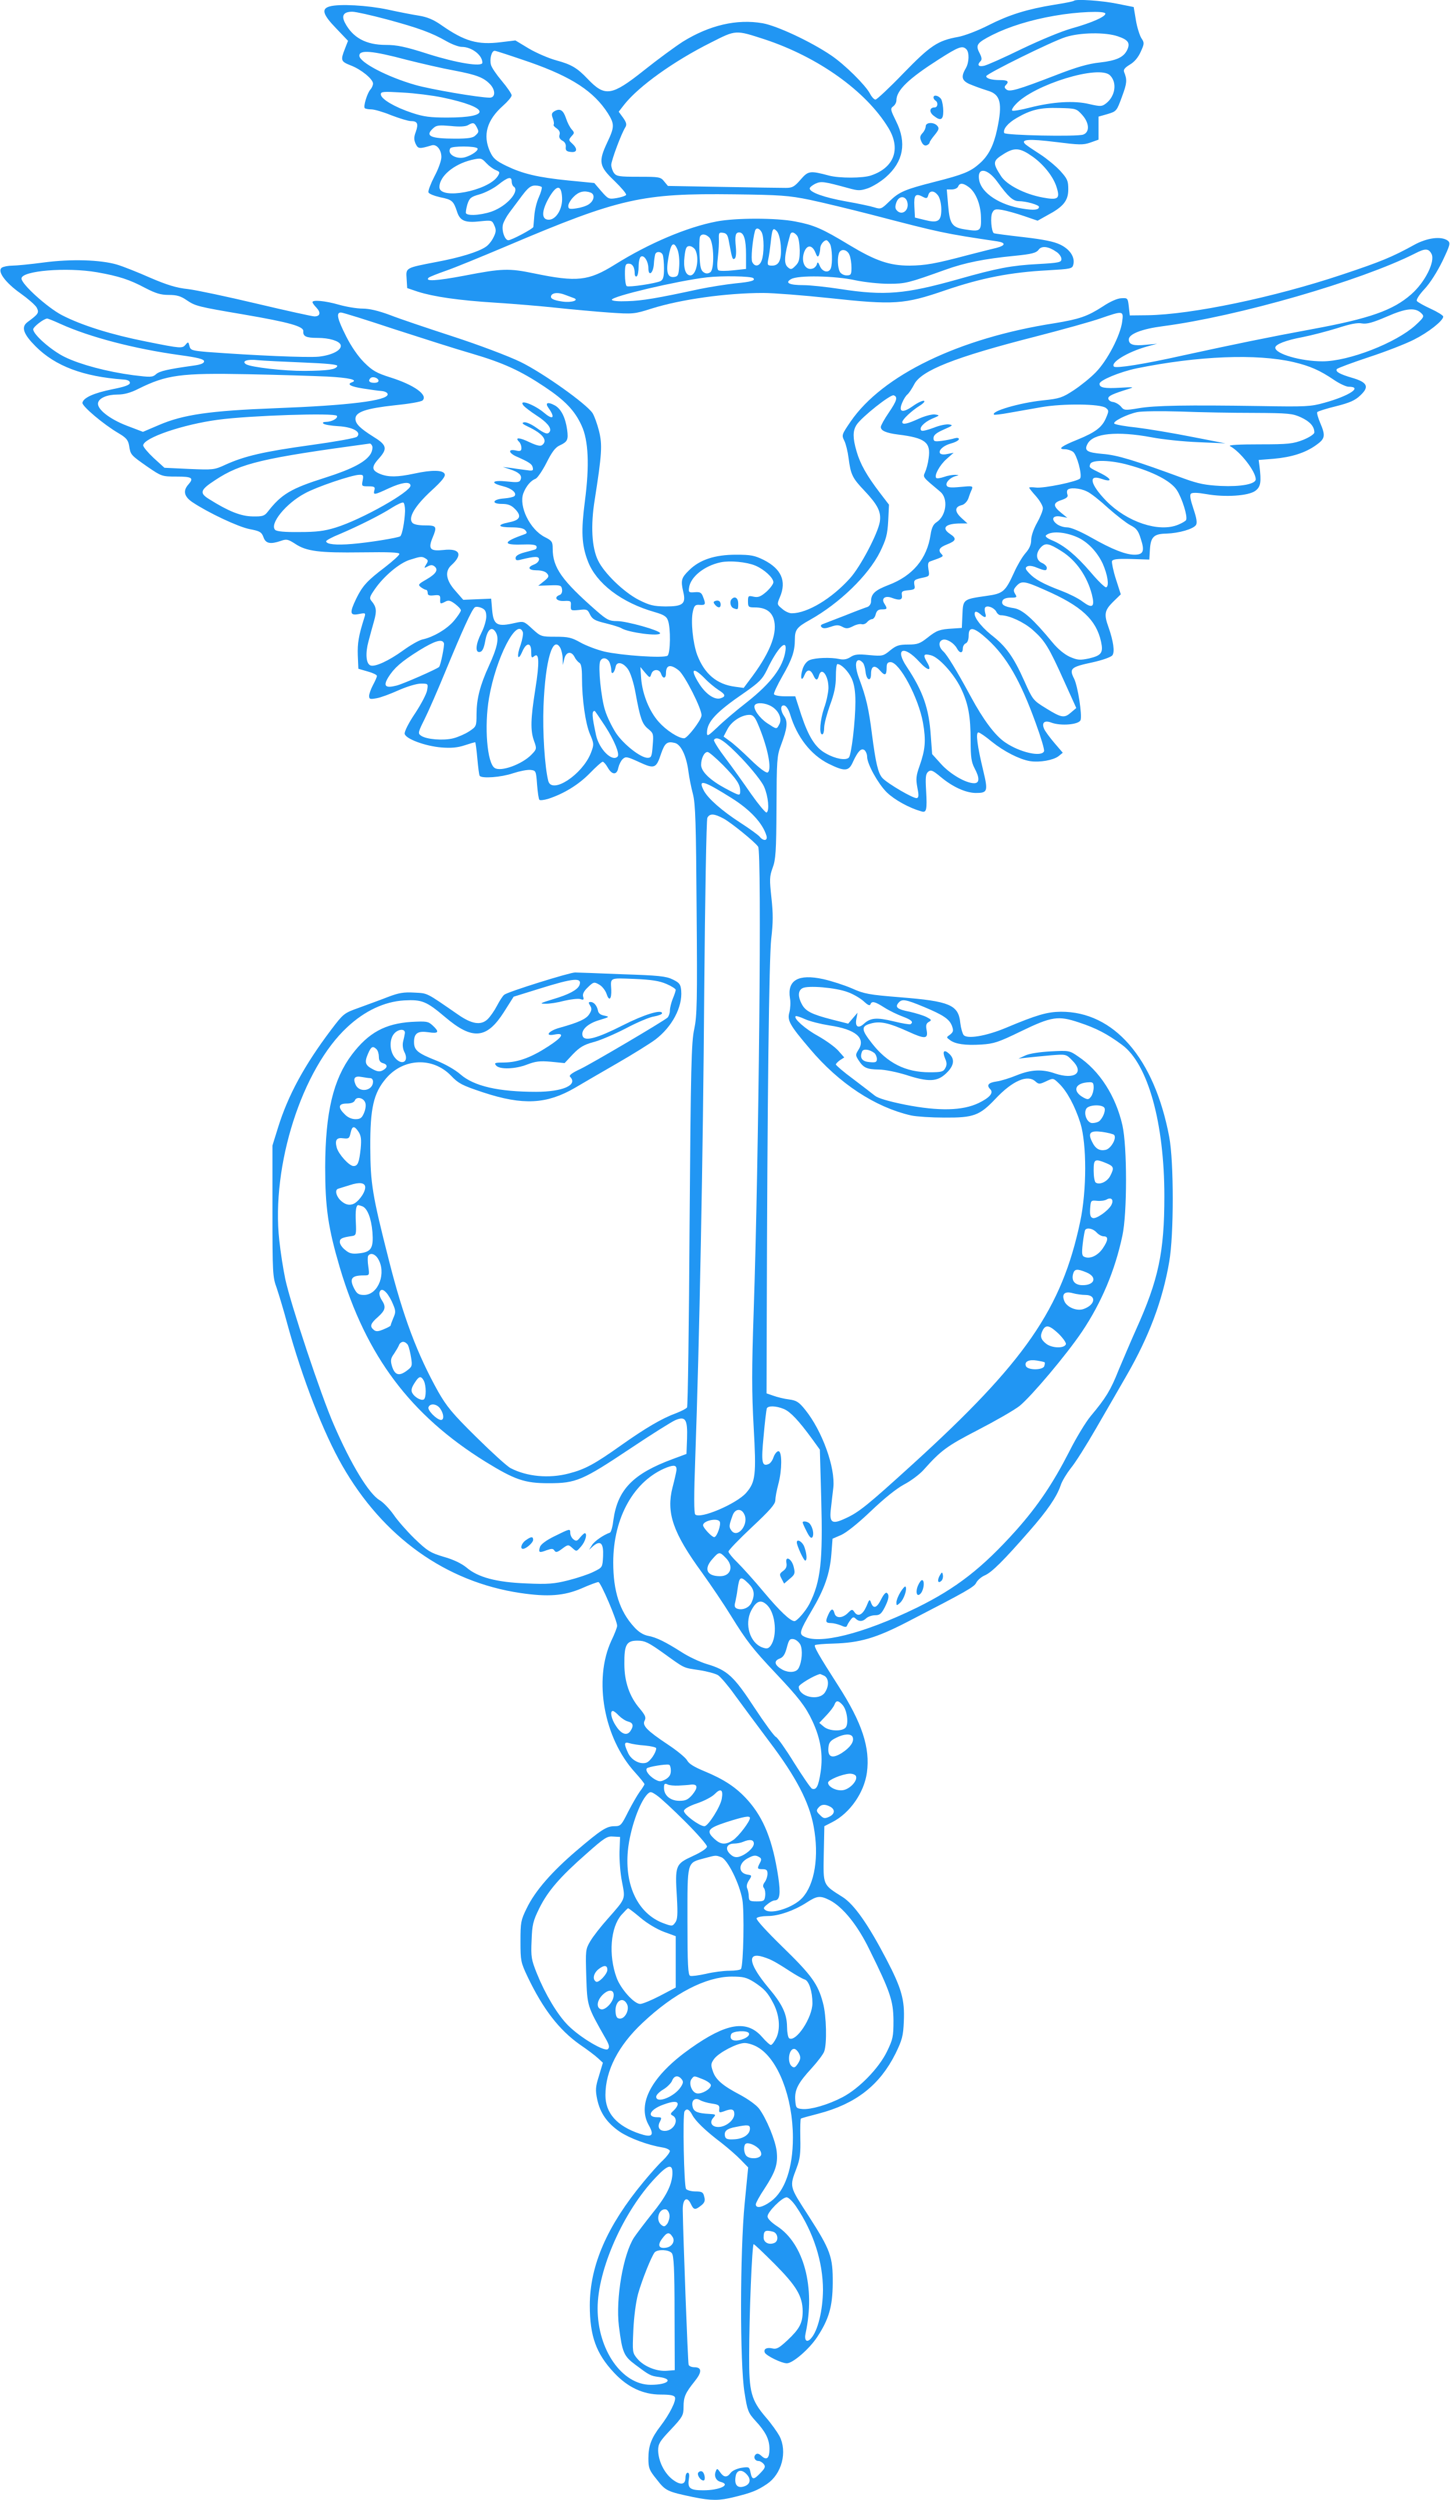 <?xml version="1.0" standalone="no"?>
<!DOCTYPE svg PUBLIC "-//W3C//DTD SVG 20010904//EN"
 "http://www.w3.org/TR/2001/REC-SVG-20010904/DTD/svg10.dtd">
<svg version="1.0" xmlns="http://www.w3.org/2000/svg"
 width="744pt" height="1280pt" viewBox="0 0 744 1280"
 preserveAspectRatio="xMidYMid meet">
<g transform="translate(0,1280) scale(0.1,-0.1)"
fill="#2196f3" stroke="none">
<path d="M5499 12796 c-2 -3 -47 -12 -99 -20 -142 -23 -234 -52 -340 -106 -53
-27 -121 -53 -154 -59 -105 -19 -142 -44 -281 -187 -71 -74 -136 -134 -142
-134 -7 0 -20 14 -28 30 -23 44 -130 150 -200 197 -105 71 -277 151 -350 164
-132 23 -272 -10 -408 -94 -39 -25 -129 -91 -198 -146 -167 -133 -201 -138
-289 -46 -54 57 -84 75 -162 96 -40 11 -104 39 -141 61 l-68 41 -74 -9 c-119
-15 -186 4 -306 88 -40 28 -72 41 -115 48 -33 5 -104 19 -159 31 -103 22 -249
30 -297 16 -44 -12 -35 -42 33 -112 l61 -64 -16 -41 c-23 -59 -21 -65 30 -85
53 -20 114 -70 114 -93 0 -8 -6 -23 -14 -31 -16 -19 -37 -87 -28 -95 3 -3 18
-6 33 -6 15 0 61 -13 102 -30 42 -16 87 -30 101 -30 33 0 40 -13 25 -55 -10
-27 -10 -40 -1 -61 13 -27 19 -27 83 -8 25 7 49 -23 49 -60 0 -19 -16 -63 -36
-100 -19 -37 -33 -74 -30 -81 2 -7 29 -18 60 -25 61 -12 68 -19 86 -73 15 -48
41 -59 120 -50 57 6 60 5 71 -21 10 -22 10 -33 -4 -61 -9 -19 -27 -41 -40 -49
-38 -26 -133 -55 -251 -77 -160 -31 -158 -29 -154 -86 l3 -48 53 -18 c81 -26
209 -45 402 -57 96 -6 236 -18 310 -26 74 -8 194 -19 265 -24 128 -9 132 -8
221 20 149 47 382 80 572 80 53 0 204 -12 337 -26 333 -36 384 -33 596 40 185
63 333 92 524 102 119 7 126 8 131 30 9 37 -17 77 -66 101 -32 16 -86 27 -190
39 -80 9 -148 18 -151 20 -13 8 -19 85 -8 105 9 18 16 20 51 14 23 -4 73 -18
111 -31 l70 -24 50 28 c83 44 107 75 107 133 0 44 -5 54 -41 94 -23 25 -69 63
-103 85 -33 21 -67 44 -75 51 -29 26 17 29 154 12 121 -15 140 -16 178 -3 l42
15 0 59 0 59 46 13 c46 14 47 15 74 89 26 70 27 86 11 126 -5 12 3 22 29 38
24 14 43 37 56 66 19 42 19 46 3 70 -9 15 -22 56 -28 93 l-11 66 -85 17 c-79
16 -211 25 -221 15z m-3519 -95 c163 -44 231 -69 306 -112 28 -16 63 -29 78
-29 51 0 106 -42 106 -81 0 -23 -131 -2 -279 45 -115 37 -159 46 -215 46 -102
0 -170 37 -210 114 -19 37 -6 56 38 56 17 0 97 -18 176 -39z m3680 29 c0 -16
-71 -47 -171 -75 -54 -15 -164 -61 -258 -106 -90 -44 -177 -83 -193 -86 -29
-6 -36 5 -17 24 8 8 6 20 -6 43 -21 40 -12 51 66 91 86 43 196 77 317 98 117
21 262 27 262 11z m-1746 -131 c276 -91 521 -266 635 -454 65 -107 30 -203
-88 -243 -42 -15 -163 -15 -216 -1 -98 26 -106 25 -146 -21 -31 -36 -42 -42
-75 -42 -21 0 -166 2 -321 5 l-283 5 -19 23 c-18 23 -26 24 -131 24 -99 0
-113 2 -126 19 -8 11 -14 30 -14 42 0 22 52 162 73 194 7 13 4 24 -13 48 l-22
30 28 36 c74 94 254 223 444 318 130 66 125 65 274 17z m1810 15 c53 -18 64
-34 48 -69 -18 -38 -54 -55 -140 -65 -59 -6 -121 -24 -226 -65 -197 -76 -237
-87 -253 -73 -10 8 -11 14 -3 22 19 19 10 26 -29 26 -44 0 -71 8 -71 20 0 12
336 178 406 200 75 24 203 26 268 4z m-776 -66 c16 -16 15 -67 -3 -98 -28 -48
-20 -67 38 -88 28 -11 63 -23 77 -27 63 -19 74 -64 46 -196 -18 -85 -45 -137
-91 -177 -46 -41 -83 -56 -229 -93 -153 -39 -182 -51 -233 -101 -39 -38 -43
-40 -75 -30 -18 6 -84 20 -147 31 -111 20 -184 46 -185 66 0 6 13 16 28 24 31
14 41 13 173 -23 47 -13 58 -13 97 0 25 9 66 34 92 57 90 79 108 176 52 287
-28 57 -30 64 -15 75 10 7 17 21 17 31 0 52 63 112 220 212 99 63 118 70 138
50z m-2863 -55 c72 -18 179 -43 240 -54 116 -22 152 -36 185 -71 28 -30 27
-68 -2 -68 -55 0 -305 43 -381 65 -144 41 -287 116 -287 150 0 31 65 26 245
-22z m629 -12 c216 -76 326 -149 398 -260 35 -56 35 -71 -2 -149 -47 -100 -43
-123 36 -198 36 -35 63 -67 60 -72 -3 -5 -25 -12 -48 -16 -41 -7 -44 -5 -79
35 l-36 42 -133 13 c-157 16 -233 34 -318 75 -53 26 -67 38 -83 73 -38 84 -16
161 66 234 25 22 45 46 45 54 0 7 -23 41 -50 73 -28 33 -53 70 -56 83 -8 29 3
72 19 72 6 0 88 -27 181 -59z m2970 -67 c37 -37 27 -106 -20 -143 -22 -17 -28
-17 -86 -4 -78 19 -187 12 -305 -18 -46 -12 -87 -19 -90 -15 -4 3 4 18 18 32
93 101 428 204 483 148z m-3419 -113 c243 -51 256 -103 25 -103 -85 0 -120 4
-180 24 -88 29 -160 71 -160 95 0 14 12 15 113 9 61 -3 153 -15 202 -25z
m3276 -89 c37 -41 40 -88 6 -101 -30 -12 -401 -4 -405 8 -7 20 19 51 64 77 72
42 121 54 217 51 86 -2 89 -3 118 -35z m-3101 -61 c13 -25 13 -27 -6 -45 -12
-12 -37 -16 -102 -16 -130 0 -158 14 -113 54 16 15 30 16 89 11 44 -5 76 -3
88 4 26 15 32 14 44 -8z m5 -111 c6 -10 -27 -34 -63 -45 -45 -13 -95 16 -76
46 7 12 131 12 139 -1z m2844 -43 c57 -41 107 -105 122 -158 18 -57 6 -65 -73
-50 -92 17 -184 65 -212 109 -44 68 -43 78 11 112 58 37 86 34 152 -13z
m-2798 -33 c13 -14 35 -30 48 -35 21 -9 22 -11 9 -32 -50 -75 -298 -122 -298
-55 0 55 73 117 164 139 48 11 51 11 77 -17z m2616 -95 c55 -76 80 -99 110
-99 37 0 103 -19 103 -29 0 -16 -25 -19 -85 -9 -115 18 -209 79 -221 145 -13
68 41 64 93 -8z m-2487 2 c0 -11 5 -23 10 -26 31 -19 -22 -88 -95 -121 -49
-23 -138 -33 -149 -16 -2 4 1 24 7 45 11 33 17 39 63 52 28 8 71 30 95 49 50
40 69 44 69 17z m2338 -27 c37 -25 64 -90 65 -157 2 -70 -3 -74 -79 -62 -69
10 -81 27 -89 123 l-7 82 26 0 c15 0 29 7 32 15 8 19 24 19 52 -1z m-2184 -2
c2 -4 -4 -28 -15 -52 -11 -24 -21 -66 -23 -94 -2 -28 -5 -54 -5 -58 -1 -9
-112 -68 -128 -68 -18 0 -35 48 -28 79 3 14 18 42 33 62 15 20 44 59 65 87 31
41 45 52 67 52 16 0 31 -4 34 -8z m104 -52 c4 -58 -30 -115 -68 -115 -38 0
-38 43 0 111 40 69 64 70 68 4z m146 24 c24 -9 19 -41 -9 -60 -13 -9 -42 -18
-65 -21 -34 -5 -40 -3 -40 13 0 10 12 31 27 46 26 27 55 34 87 22z m1780 -16
c9 -13 16 -43 16 -70 0 -61 -17 -72 -86 -54 l-49 12 -3 57 c-3 61 6 70 48 47
14 -7 19 -5 23 10 7 27 32 25 51 -2z m-658 -21 c67 -14 211 -49 320 -77 353
-92 366 -95 642 -136 43 -7 41 -21 -5 -33 -21 -5 -85 -21 -143 -36 -173 -46
-221 -54 -303 -55 -102 0 -173 24 -309 106 -137 83 -180 102 -276 120 -98 19
-304 19 -403 0 -151 -29 -345 -111 -521 -221 -135 -84 -194 -90 -412 -45 -130
27 -165 26 -356 -11 -148 -28 -208 -31 -184 -10 5 4 45 20 88 35 44 15 185 73
315 128 575 244 688 269 1161 263 235 -3 279 -6 386 -28z m500 -12 c11 -43
-29 -72 -55 -41 -8 9 -8 21 -1 40 13 35 47 35 56 1z m-746 -154 c13 -25 13
-112 0 -145 -11 -30 -35 -34 -48 -8 -8 14 1 113 14 160 5 18 22 15 34 -7z m98
-69 c5 -71 -8 -102 -44 -102 -24 0 -26 3 -20 33 4 17 9 55 12 82 8 75 12 82
31 62 10 -10 18 -39 21 -75z m-265 18 c16 -87 18 -91 29 -84 6 4 9 26 6 58 -6
59 -2 76 17 76 24 0 35 -36 35 -113 l0 -74 -65 -7 c-36 -4 -71 -4 -76 0 -7 4
-8 28 -3 68 4 33 6 76 5 94 -1 30 1 33 21 30 19 -2 25 -12 31 -48z m348 34 c8
-9 13 -41 14 -75 0 -47 -4 -63 -22 -80 -18 -19 -24 -20 -37 -9 -24 19 -21 58
10 168 5 17 19 15 35 -4z m-448 -11 c23 -27 26 -163 4 -177 -12 -8 -22 -8 -34
0 -14 9 -19 28 -21 89 -2 43 -1 84 2 92 7 18 30 16 49 -4z m617 -32 c11 -21
14 -100 4 -125 -10 -26 -43 -19 -56 12 -8 20 -12 23 -15 10 -2 -9 -11 -19 -19
-22 -38 -15 -64 30 -47 81 14 40 40 41 57 3 10 -26 14 -29 20 -15 3 9 6 24 6
34 0 17 18 41 32 41 4 0 12 -9 18 -19z m-781 -29 c7 -16 11 -53 9 -83 -3 -47
-6 -54 -25 -57 -35 -5 -44 24 -30 101 12 72 27 85 46 39z m91 -1 c23 -43 6
-131 -25 -131 -25 0 -37 39 -30 96 5 44 10 54 25 54 11 0 24 -9 30 -19z m1850
-11 c14 -9 25 -26 25 -36 0 -17 -11 -20 -120 -26 -135 -7 -209 -21 -410 -78
-270 -76 -375 -85 -601 -50 -71 11 -156 20 -189 20 -74 0 -98 12 -64 31 36 21
225 17 329 -6 47 -10 123 -18 170 -18 87 0 101 4 291 72 100 36 200 56 353 71
90 9 112 15 124 31 15 22 51 18 92 -11z m-1060 -16 c6 -14 10 -43 10 -65 0
-35 -3 -39 -25 -39 -14 0 -29 8 -35 19 -11 22 -13 71 -4 95 10 25 43 19 54
-10z m-956 0 c3 -9 6 -40 6 -69 0 -42 -4 -56 -17 -64 -24 -12 -162 -33 -174
-26 -5 4 -9 31 -9 61 0 46 3 54 19 54 20 0 31 -18 31 -51 0 -11 5 -17 10 -14
6 3 10 26 10 50 0 24 5 47 12 51 16 10 38 -24 38 -59 0 -44 24 -28 28 19 1 21
5 45 7 52 6 17 32 15 39 -4z m463 -118 c13 -12 -9 -19 -92 -27 -47 -5 -129
-18 -183 -29 -217 -47 -294 -60 -369 -62 -46 -2 -79 1 -80 7 -5 17 339 98 487
115 77 9 227 6 237 -4z m-965 -85 c13 -5 32 -12 43 -16 35 -11 -6 -26 -55 -19
-50 7 -66 17 -56 33 9 13 37 14 68 2z"/>
<path d="M4780 12301 c0 -6 5 -13 10 -16 15 -9 12 -35 -4 -35 -26 0 -30 -23
-6 -42 36 -29 50 -23 50 23 0 22 -5 49 -10 60 -11 19 -40 27 -40 10z"/>
<path d="M4740 12153 c0 -9 -7 -25 -17 -35 -13 -15 -14 -23 -5 -43 7 -16 17
-23 27 -19 8 3 15 10 15 14 0 5 12 22 26 39 21 26 24 34 14 46 -17 21 -60 20
-60 -2z"/>
<path d="M2838 12230 c-14 -9 -15 -16 -7 -37 5 -14 7 -28 4 -31 -3 -3 4 -12
15 -19 14 -10 19 -21 15 -33 -4 -13 1 -22 14 -30 13 -6 20 -19 18 -33 -2 -17
4 -23 26 -25 33 -4 36 16 7 43 -19 17 -19 19 -4 37 16 17 16 19 1 36 -9 10
-22 35 -29 57 -14 42 -31 52 -60 35z"/>
<path d="M7239 11545 c-111 -61 -169 -85 -364 -150 -352 -118 -776 -206 -1000
-209 l-90 -1 -5 45 c-5 44 -6 45 -38 43 -19 0 -58 -17 -95 -42 -79 -51 -120
-65 -248 -86 -489 -76 -881 -266 -1044 -504 -45 -66 -46 -69 -32 -97 8 -16 18
-56 22 -89 11 -84 19 -102 79 -165 71 -75 89 -111 81 -162 -11 -62 -99 -229
-152 -288 -94 -105 -219 -180 -299 -180 -13 0 -35 10 -49 23 -27 22 -27 23
-11 61 34 81 7 143 -83 189 -47 23 -66 27 -142 27 -109 0 -187 -26 -241 -80
-40 -39 -43 -52 -29 -112 14 -60 -3 -73 -91 -73 -63 1 -82 6 -138 34 -77 40
-177 137 -208 202 -32 66 -38 178 -17 309 37 235 40 283 22 354 -9 36 -24 77
-33 91 -32 48 -254 206 -369 262 -62 30 -213 87 -345 130 -129 42 -275 91
-323 110 -59 22 -106 33 -140 33 -29 0 -84 9 -122 20 -70 20 -135 26 -135 13
0 -4 9 -17 21 -29 23 -25 18 -44 -11 -44 -10 0 -142 29 -294 65 -152 36 -311
70 -354 75 -58 6 -107 21 -193 58 -63 28 -139 58 -169 67 -84 25 -235 30 -377
11 -67 -9 -139 -16 -160 -16 -21 0 -45 -5 -53 -10 -27 -17 17 -77 95 -132 38
-27 76 -60 83 -73 13 -26 10 -32 -47 -74 -34 -25 -22 -61 42 -125 101 -101
244 -154 447 -169 23 -1 35 -7 35 -17 0 -11 -25 -20 -90 -33 -94 -19 -148 -43
-153 -69 -3 -17 108 -111 185 -156 39 -23 49 -35 54 -63 7 -48 9 -49 93 -108
73 -50 75 -51 150 -51 79 0 90 -7 61 -40 -29 -32 -23 -62 20 -91 79 -53 233
-126 293 -138 53 -10 61 -15 71 -41 11 -33 35 -38 90 -19 28 10 36 8 72 -15
58 -39 124 -47 341 -44 139 2 193 0 193 -8 0 -7 -34 -37 -75 -69 -91 -69 -114
-95 -146 -160 -35 -73 -33 -88 13 -79 35 7 36 6 29 -17 -30 -94 -36 -132 -34
-194 l3 -69 48 -14 c26 -7 47 -17 47 -23 0 -5 -9 -26 -20 -46 -11 -21 -20 -46
-20 -56 0 -17 5 -18 38 -12 20 3 71 22 113 41 43 19 93 34 114 34 37 0 38 0
32 -34 -3 -19 -31 -72 -62 -119 -32 -47 -55 -93 -53 -104 5 -26 105 -63 188
-70 50 -4 83 -1 119 11 27 9 52 16 54 16 2 0 7 -37 11 -82 4 -44 9 -85 12 -90
10 -15 110 -8 171 13 34 11 74 19 90 17 27 -3 28 -5 33 -75 3 -39 8 -74 12
-78 4 -4 24 -1 45 5 80 26 155 72 212 130 32 33 62 60 67 60 5 0 17 -14 26
-30 22 -39 47 -39 54 -1 4 17 14 37 23 45 15 14 23 12 84 -16 78 -36 87 -33
112 43 19 55 31 65 71 55 31 -8 59 -67 69 -146 4 -30 14 -82 23 -115 13 -50
16 -149 19 -593 4 -470 2 -542 -12 -610 -15 -67 -18 -192 -24 -1002 -3 -509
-9 -930 -13 -936 -4 -6 -29 -19 -55 -29 -74 -27 -157 -76 -283 -165 -135 -96
-185 -123 -267 -144 -102 -27 -215 -16 -298 27 -17 8 -96 80 -176 159 -123
121 -152 157 -196 234 -107 192 -178 381 -251 669 -86 338 -95 394 -96 580 -1
202 17 279 81 354 89 104 239 110 332 14 39 -41 57 -50 165 -86 204 -67 325
-61 471 24 39 23 135 79 215 125 80 46 168 101 195 121 87 66 140 167 133 251
-3 32 -8 40 -43 57 -34 17 -72 21 -260 27 -121 5 -229 9 -240 9 -25 1 -346
-99 -363 -114 -8 -6 -24 -31 -37 -56 -13 -25 -35 -57 -49 -70 -34 -32 -81 -24
-150 24 -168 116 -154 109 -225 113 -53 3 -79 -1 -136 -23 -38 -15 -105 -39
-148 -55 -76 -27 -79 -30 -142 -113 -138 -183 -221 -337 -272 -502 l-28 -90 0
-335 c0 -318 1 -338 22 -395 11 -33 37 -118 56 -190 74 -269 182 -549 279
-718 209 -366 530 -596 912 -653 141 -21 224 -15 315 24 40 18 79 32 85 32 12
0 96 -197 96 -224 0 -8 -13 -42 -30 -77 -92 -200 -38 -499 122 -674 26 -29 48
-56 48 -60 0 -3 -11 -21 -24 -38 -13 -18 -40 -65 -60 -104 -34 -68 -38 -73
-69 -73 -41 0 -68 -17 -197 -127 -125 -107 -210 -204 -253 -293 -30 -61 -32
-72 -32 -170 0 -100 2 -108 37 -182 79 -165 161 -271 267 -346 37 -25 78 -56
92 -69 l26 -24 -20 -67 c-18 -57 -19 -73 -9 -121 15 -70 51 -121 115 -165 51
-34 145 -69 220 -81 20 -3 37 -12 37 -18 0 -7 -16 -29 -36 -48 -20 -18 -64
-68 -98 -109 -187 -225 -276 -429 -276 -634 0 -157 33 -247 124 -344 70 -75
149 -112 239 -112 49 0 69 -4 73 -14 7 -18 -28 -87 -73 -146 -48 -62 -63 -103
-63 -167 0 -49 4 -60 43 -108 45 -58 53 -62 187 -90 94 -19 132 -19 212 1 86
21 116 33 165 66 76 51 106 165 64 246 -11 20 -42 64 -70 96 -75 88 -86 130
-85 316 0 206 15 570 23 570 4 0 52 -46 108 -102 112 -113 142 -164 143 -241
0 -61 -16 -91 -79 -150 -41 -38 -55 -46 -75 -41 -30 7 -47 -2 -40 -21 7 -16
86 -55 113 -55 30 0 114 72 155 134 60 91 79 155 80 276 1 136 -11 169 -124
345 -99 153 -98 147 -61 245 17 44 21 75 19 152 -1 54 0 99 3 101 2 2 42 13
89 25 192 50 315 146 396 309 33 68 39 89 42 164 5 110 -11 168 -90 319 -93
178 -164 279 -223 317 -103 65 -100 58 -97 221 l3 142 41 21 c90 46 163 151
177 254 17 126 -24 253 -146 443 -102 159 -126 202 -120 209 3 3 46 7 94 8
136 4 218 28 377 110 308 159 345 180 355 202 6 12 25 29 43 37 36 15 97 76
228 226 93 106 141 176 161 235 7 22 31 61 52 88 22 26 80 118 130 205 50 86
119 206 153 265 117 202 187 388 221 587 24 138 24 510 0 639 -76 403 -283
642 -555 641 -70 -1 -121 -15 -285 -84 -99 -41 -196 -57 -213 -35 -6 8 -14 36
-17 62 -9 92 -54 111 -308 131 -159 13 -184 17 -248 46 -40 17 -105 38 -146
47 -128 28 -185 -6 -170 -98 4 -20 2 -53 -3 -72 -12 -41 1 -65 105 -187 149
-177 334 -299 518 -341 28 -6 104 -11 170 -11 151 -1 181 10 264 98 86 91 163
124 203 87 17 -15 21 -15 55 1 36 17 36 17 65 -11 41 -39 82 -115 110 -203 33
-108 33 -345 -1 -505 -94 -446 -283 -719 -857 -1241 -231 -210 -276 -247 -345
-278 -70 -33 -84 -23 -74 54 3 30 9 76 12 103 11 103 -57 291 -144 399 -32 40
-45 48 -83 53 -25 3 -61 12 -80 19 l-35 12 1 369 c3 1155 12 1857 23 1958 10
84 10 130 1 211 -10 93 -10 108 6 152 16 42 19 85 20 309 1 243 2 264 23 320
32 85 36 119 17 147 -21 30 -21 60 0 56 10 -2 22 -21 29 -43 35 -118 106 -209
197 -255 83 -41 104 -40 125 8 26 56 43 74 60 61 7 -6 13 -21 13 -33 0 -38 57
-140 101 -183 39 -38 115 -80 176 -97 27 -9 31 5 25 109 -4 65 -2 83 11 94 14
11 23 7 64 -27 61 -51 127 -81 179 -82 61 0 64 8 39 113 -31 128 -40 197 -25
197 6 0 37 -21 68 -47 62 -50 142 -91 196 -100 49 -8 121 5 147 26 l21 17 -42
49 c-23 27 -47 59 -53 72 -15 33 1 47 37 33 49 -18 140 -10 149 13 9 25 -14
174 -33 212 -26 52 -18 60 95 84 50 11 95 27 101 36 13 17 5 73 -20 144 -24
66 -20 86 23 129 l40 39 -25 78 c-14 43 -22 85 -20 92 4 10 27 13 98 11 l93
-3 3 50 c4 66 20 82 85 83 63 2 137 23 151 44 7 11 3 36 -13 83 -15 45 -20 70
-13 77 7 7 33 6 80 -2 95 -17 215 -9 250 17 28 21 31 45 21 128 l-4 30 76 6
c93 8 164 31 218 70 47 33 49 48 21 114 -11 26 -18 50 -15 55 3 4 46 18 96 30
71 18 98 30 125 56 47 44 36 67 -44 90 -61 18 -85 31 -77 44 3 5 76 32 163 61
86 28 191 69 232 90 74 37 150 97 150 118 0 6 -29 24 -64 40 -35 16 -67 34
-71 40 -4 7 12 32 40 62 28 30 64 87 91 142 40 84 42 93 27 105 -33 24 -106
15 -174 -23z m91 -45 c20 -38 -33 -145 -104 -207 -93 -82 -213 -124 -506 -178
-223 -41 -397 -77 -659 -134 -205 -46 -347 -68 -357 -58 -20 20 68 74 166 102
l55 15 -55 -5 c-66 -7 -90 0 -90 27 0 28 67 54 175 68 384 50 1013 232 1290
372 52 27 70 27 85 -2z m-6833 -94 c113 -20 167 -38 246 -80 54 -28 80 -36
121 -36 41 0 62 -6 92 -27 45 -30 55 -33 291 -73 233 -40 309 -61 306 -86 -2
-26 14 -34 73 -34 59 0 110 -15 118 -35 9 -26 -41 -53 -111 -61 -59 -6 -332 6
-573 24 -78 7 -85 9 -90 31 -5 21 -7 22 -19 7 -18 -21 -22 -21 -201 15 -178
35 -332 83 -434 136 -74 39 -206 158 -206 187 0 40 231 59 387 32z m6782 -211
c15 -15 12 -20 -31 -60 -100 -91 -342 -185 -476 -185 -111 0 -242 38 -242 70
0 17 54 38 140 54 46 9 126 30 178 46 64 21 104 29 126 24 25 -4 55 4 127 35
100 44 147 48 178 16z m-5261 -80 c142 -46 320 -103 397 -125 163 -48 250 -88
373 -170 105 -70 155 -122 190 -199 35 -75 41 -203 17 -386 -20 -153 -17 -225
15 -308 43 -114 173 -213 343 -261 45 -13 60 -22 67 -42 15 -38 13 -170 -2
-181 -18 -14 -236 1 -323 21 -38 9 -93 30 -122 46 -46 26 -63 30 -128 30 -74
0 -76 1 -119 40 -43 40 -45 40 -87 31 -94 -22 -112 -12 -119 66 l-5 58 -71 -3
-72 -3 -41 47 c-48 54 -54 99 -20 130 61 55 44 88 -41 78 -67 -7 -79 5 -55 63
24 58 21 63 -39 63 -34 0 -58 5 -65 14 -22 26 14 86 96 162 56 51 75 75 70 87
-8 21 -66 22 -157 2 -84 -18 -132 -19 -175 -1 -44 19 -44 36 -1 83 41 47 35
66 -32 107 -67 42 -92 66 -92 92 0 35 55 53 201 69 72 7 136 18 143 25 28 28
-43 79 -163 117 -73 23 -94 35 -137 78 -31 31 -66 82 -92 134 -45 89 -52 121
-26 121 9 0 131 -38 272 -85z m3728 38 c-9 -70 -76 -199 -135 -259 -27 -28
-78 -69 -113 -92 -58 -38 -72 -43 -159 -52 -116 -12 -268 -56 -249 -73 3 -2
37 2 75 9 39 7 113 20 165 29 113 20 307 18 333 -4 15 -12 15 -16 1 -49 -20
-49 -54 -75 -147 -113 -82 -33 -103 -49 -65 -49 14 0 32 -6 42 -13 20 -14 48
-118 37 -136 -10 -16 -190 -53 -228 -47 -18 2 -33 2 -33 -1 0 -3 16 -23 35
-44 19 -22 35 -49 35 -61 0 -12 -13 -45 -30 -75 -17 -30 -30 -67 -30 -88 0
-24 -9 -44 -29 -67 -16 -18 -42 -62 -58 -98 -46 -101 -57 -109 -142 -121 -119
-17 -120 -17 -123 -96 l-3 -68 -45 -3 c-69 -4 -83 -9 -131 -47 -38 -30 -51
-35 -99 -35 -47 0 -61 -5 -92 -30 -35 -29 -39 -30 -107 -24 -57 6 -75 4 -96
-10 -19 -12 -36 -15 -58 -10 -42 9 -119 7 -150 -5 -16 -6 -29 -23 -37 -45 -14
-44 -7 -72 9 -33 13 32 31 32 46 -1 12 -27 21 -28 28 -2 13 50 50 1 49 -64 -1
-23 -10 -68 -22 -100 -21 -63 -27 -136 -10 -136 6 0 10 15 10 34 0 19 14 71
30 116 22 59 30 99 30 146 0 35 3 64 8 64 20 0 56 -37 73 -74 13 -29 19 -65
19 -119 0 -98 -20 -268 -33 -285 -14 -17 -69 -8 -119 21 -53 29 -88 85 -125
196 l-31 96 -53 0 c-29 0 -54 5 -56 11 -2 5 17 46 42 90 51 88 65 130 65 190
0 49 10 63 75 99 154 86 301 229 361 349 32 66 38 89 42 160 l4 82 -49 64
c-66 87 -98 144 -117 209 -20 69 -20 105 0 136 26 40 174 157 190 151 22 -8
17 -27 -26 -90 -22 -32 -40 -65 -40 -72 0 -19 27 -31 90 -39 138 -17 167 -40
155 -121 -3 -26 -12 -58 -18 -71 -12 -27 -15 -23 77 -100 43 -35 32 -124 -19
-157 -16 -10 -25 -29 -30 -63 -18 -123 -91 -211 -215 -258 -70 -27 -90 -45
-90 -85 0 -11 -8 -23 -17 -27 -10 -3 -61 -22 -113 -43 -52 -20 -104 -40 -114
-44 -14 -5 -16 -10 -9 -17 8 -8 21 -7 47 2 29 10 40 10 59 0 20 -11 29 -10 55
3 17 9 37 13 45 10 7 -2 20 2 27 11 7 8 18 15 25 15 7 0 16 11 19 25 5 18 13
25 31 25 29 0 30 3 13 30 -17 27 5 42 39 29 40 -15 55 -11 51 14 -3 19 2 22
33 25 32 3 36 6 31 27 -4 26 -1 28 51 39 26 6 27 9 21 41 -4 25 -2 36 7 40 68
24 72 26 61 37 -21 21 -13 35 28 51 46 18 50 30 15 53 -47 31 -24 54 55 54
l34 0 -32 29 c-35 33 -34 56 3 65 13 3 27 18 33 33 5 16 13 37 18 47 7 18 4
19 -58 13 -51 -5 -67 -3 -71 8 -6 15 19 41 48 48 17 4 16 5 -4 6 -14 0 -39 -4
-58 -11 -18 -6 -35 -9 -39 -5 -12 12 18 67 54 98 l35 31 -30 -6 c-66 -15 -49
36 18 54 22 6 39 16 39 22 0 6 -9 8 -22 4 -13 -4 -42 -10 -65 -13 -38 -5 -43
-3 -43 14 0 15 14 27 53 44 46 20 49 23 26 26 -14 2 -49 -5 -78 -17 -29 -11
-57 -18 -62 -15 -17 11 10 42 53 61 41 17 42 18 15 22 -15 2 -52 -8 -83 -22
-59 -27 -84 -32 -84 -17 0 13 48 58 88 83 21 13 30 24 23 26 -7 2 -33 -10 -58
-28 -53 -37 -74 -30 -53 19 7 17 19 36 27 42 8 7 23 30 34 51 36 71 207 139
618 244 140 36 291 78 336 94 116 40 119 40 111 -17z m-5435 -12 c148 -67 377
-127 609 -159 95 -13 125 -21 125 -32 0 -10 -17 -17 -55 -22 -129 -18 -174
-28 -191 -44 -18 -16 -28 -16 -117 -5 -134 18 -270 54 -350 93 -68 33 -162
115 -162 142 0 12 52 53 71 55 3 1 35 -12 70 -28z m6313 -195 c84 -20 134 -42
205 -90 29 -20 64 -36 76 -36 75 0 4 -47 -123 -82 -71 -20 -96 -21 -327 -17
-380 6 -543 3 -624 -11 -71 -12 -76 -11 -91 8 -9 11 -28 22 -41 24 -13 1 -24
10 -24 18 0 13 21 23 105 49 30 9 23 10 -42 6 -83 -5 -108 0 -108 20 0 18 104
61 190 79 315 64 615 76 804 32z m-5071 -2 c120 -5 177 -10 174 -18 -6 -18
-47 -24 -167 -25 -104 -1 -275 19 -300 34 -25 16 6 27 59 21 31 -3 136 -8 234
-12z m124 -72 c110 -6 158 -17 126 -29 -29 -10 -9 -22 55 -32 37 -6 81 -12 97
-13 18 -2 30 -9 30 -17 0 -32 -199 -57 -575 -71 -337 -13 -473 -33 -596 -86
l-82 -35 -84 32 c-88 34 -152 85 -146 116 5 25 46 43 101 43 32 0 66 9 105 29
145 72 217 82 562 75 157 -3 340 -9 407 -12z m261 -19 c2 -8 -6 -13 -22 -13
-25 0 -33 10 -19 24 10 10 36 3 41 -11z m4482 -167 c178 -1 199 -3 242 -23 45
-21 68 -46 68 -77 0 -8 -23 -24 -57 -38 -52 -20 -74 -23 -225 -23 -102 0 -160
-3 -150 -9 53 -28 132 -130 132 -170 0 -24 -75 -39 -180 -34 -76 4 -113 11
-185 37 -258 95 -343 121 -419 127 -81 7 -96 17 -77 52 29 54 150 66 328 33
56 -11 164 -22 240 -25 l138 -6 -175 34 c-96 19 -222 40 -280 47 -58 6 -109
15 -114 20 -11 10 64 48 117 59 23 5 123 6 222 3 99 -4 268 -7 375 -7z m-4695
-15 c7 -13 -27 -31 -56 -31 -14 0 -19 -4 -13 -9 5 -5 39 -11 76 -13 74 -4 121
-30 96 -54 -7 -7 -114 -26 -238 -43 -239 -33 -338 -56 -435 -100 -58 -27 -64
-27 -186 -22 l-127 6 -55 50 c-30 28 -54 57 -54 65 4 39 204 107 384 131 164
22 598 36 608 20z m181 -155 c3 -8 0 -24 -6 -36 -23 -43 -94 -81 -236 -126
-174 -55 -223 -84 -293 -174 -17 -22 -27 -25 -78 -24 -60 1 -123 26 -223 89
-50 31 -45 47 32 97 131 87 245 113 791 187 4 1 10 -5 13 -13z m3874 -97 c124
-34 214 -81 245 -127 28 -42 58 -139 48 -155 -3 -5 -20 -15 -39 -23 -99 -42
-264 13 -371 123 -80 83 -92 135 -25 112 57 -20 58 -3 2 26 -67 33 -64 31 -57
50 9 22 106 20 197 -6z m-3923 -79 c-6 -29 -5 -30 29 -30 31 0 36 -3 31 -20
-7 -26 -1 -25 76 11 64 29 106 35 109 14 5 -31 -250 -175 -383 -216 -58 -18
-99 -23 -186 -23 -74 -1 -116 3 -124 11 -30 30 54 135 152 187 59 33 240 94
278 95 21 1 23 -2 18 -29z m3708 -56 c19 -8 68 -47 109 -85 42 -37 93 -77 114
-88 31 -16 41 -28 54 -72 20 -61 12 -79 -33 -79 -45 0 -114 27 -218 86 -60 34
-108 54 -127 54 -18 0 -42 8 -54 18 -31 25 -18 45 23 37 l32 -6 -32 26 c-42
34 -42 51 3 65 25 9 34 16 30 27 -3 8 -4 19 0 24 8 14 63 11 99 -7z m-3491
-100 c-2 -55 -15 -124 -25 -130 -14 -8 -159 -32 -246 -39 -82 -7 -133 -2 -133
14 0 4 30 21 68 36 92 39 211 98 268 135 27 17 53 29 59 27 5 -2 9 -21 9 -43z
m3441 -134 c53 -23 102 -74 131 -135 25 -56 35 -116 18 -122 -6 -2 -42 33 -80
78 -74 86 -135 137 -198 163 -24 10 -36 20 -30 25 24 23 95 19 159 -9z m-78
-73 c74 -47 130 -128 154 -221 16 -64 3 -74 -48 -36 -22 17 -71 41 -108 55
-93 35 -136 59 -165 90 -20 21 -22 28 -10 35 9 5 27 3 48 -6 43 -17 52 -18 52
-1 0 8 -11 19 -25 25 -31 14 -33 50 -5 80 23 24 41 21 107 -21z m-3257 -37
c13 -8 13 -13 2 -30 -12 -20 -11 -20 8 -10 16 9 25 8 35 0 21 -17 8 -38 -42
-67 -42 -24 -44 -27 -27 -40 10 -7 21 -13 26 -13 4 0 8 -7 8 -16 0 -12 8 -15
33 -12 28 3 32 0 31 -20 -1 -25 0 -26 27 -12 15 8 25 6 49 -12 16 -12 30 -27
30 -33 0 -6 -16 -30 -36 -54 -37 -43 -105 -83 -161 -95 -18 -4 -63 -30 -100
-57 -72 -52 -143 -85 -166 -76 -23 9 -27 62 -10 124 8 32 22 80 29 106 14 50
11 70 -13 99 -13 15 -11 22 16 61 46 67 127 135 180 151 56 18 62 18 81 6z
m1688 -36 c45 -19 92 -62 92 -85 0 -9 -16 -31 -36 -49 -29 -25 -42 -30 -65
-25 -27 6 -29 5 -29 -24 0 -29 3 -31 35 -31 52 0 83 -19 96 -57 22 -68 -13
-165 -106 -292 l-47 -63 -44 6 c-94 12 -157 66 -194 163 -22 59 -34 174 -22
223 7 30 12 35 35 33 30 -2 32 3 17 41 -8 22 -15 26 -42 24 -30 -3 -33 0 -30
21 6 56 77 114 162 132 47 10 133 2 178 -17z m1481 -124 c188 -82 264 -152
289 -266 12 -56 2 -70 -61 -85 -48 -10 -59 -9 -99 8 -28 13 -61 40 -89 74 -98
119 -153 168 -196 175 -52 8 -67 18 -60 38 4 10 19 16 42 16 32 0 34 2 23 19
-10 17 -9 23 6 40 26 29 42 27 145 -19z m-2859 -137 c0 -18 -11 -56 -25 -83
-30 -59 -33 -103 -8 -98 13 2 21 19 28 58 11 60 35 77 55 40 16 -30 6 -76 -36
-168 -46 -100 -64 -171 -64 -249 0 -61 -1 -63 -37 -87 -21 -14 -58 -30 -82
-36 -50 -13 -139 -6 -166 14 -16 11 -14 18 19 84 20 40 68 150 107 245 88 213
136 319 151 328 6 4 22 2 35 -4 17 -8 23 -18 23 -44z m2611 26 c5 -11 15 -19
23 -19 43 0 119 -35 165 -76 62 -55 82 -88 161 -264 l61 -135 -26 -22 c-35
-31 -49 -29 -128 20 -67 41 -69 44 -111 138 -57 128 -95 180 -171 239 -57 46
-97 102 -81 117 3 3 14 -1 24 -10 25 -23 35 -21 27 3 -3 11 -4 24 -1 29 9 14
45 1 57 -20z m-2424 -105 c3 -9 -2 -38 -11 -65 -22 -59 -15 -89 8 -36 21 49
46 49 46 1 0 -31 2 -35 15 -24 26 22 28 -31 6 -169 -24 -152 -26 -211 -6 -266
14 -38 13 -41 -13 -68 -48 -50 -157 -90 -189 -69 -39 25 -54 214 -29 358 35
205 143 415 173 338z m2378 -36 c100 -91 170 -213 249 -432 26 -71 45 -135 42
-142 -12 -32 -125 -6 -199 45 -52 35 -113 117 -177 236 -71 131 -120 212 -140
230 -24 22 -26 51 -4 59 20 8 59 -16 74 -44 14 -26 30 -26 30 0 0 11 7 23 15
26 9 4 15 19 15 40 0 49 27 44 95 -18z m-2782 -21 c4 -11 -17 -115 -25 -122
-12 -11 -182 -86 -217 -95 -58 -15 -70 -3 -43 42 30 48 66 80 157 137 81 50
119 62 128 38z m597 -26 c5 -11 11 -35 11 -53 l1 -33 7 30 c8 37 35 44 52 13
6 -13 18 -27 25 -31 10 -5 14 -29 14 -75 0 -114 18 -238 41 -291 21 -49 21
-53 5 -95 -43 -112 -202 -216 -219 -143 -18 74 -29 248 -24 382 9 235 48 368
87 296z m1152 -12 c-12 -85 -74 -167 -201 -267 -53 -41 -120 -98 -148 -126
-47 -44 -53 -48 -53 -28 0 56 46 106 194 207 74 52 90 68 113 115 53 112 104
165 95 99z m685 -57 c46 -50 68 -50 39 -1 -21 36 -17 44 21 34 40 -10 115 -92
152 -166 39 -80 51 -145 51 -273 0 -82 4 -108 20 -139 27 -50 26 -77 -2 -77
-43 0 -123 47 -169 98 l-46 51 -7 94 c-9 140 -40 228 -123 353 -63 94 -15 113
64 26z m-1587 -1 c5 -11 10 -30 10 -42 0 -27 16 -15 22 16 5 31 39 24 64 -12
13 -19 29 -70 38 -120 24 -132 34 -160 65 -185 27 -22 28 -26 23 -85 -4 -56
-7 -63 -26 -63 -36 0 -123 69 -162 127 -20 31 -46 83 -56 117 -20 62 -36 222
-25 250 9 22 34 20 47 -3z m1298 -4 c6 -6 12 -27 14 -46 4 -44 28 -54 28 -12
0 42 19 49 46 18 25 -29 34 -26 34 15 0 21 5 28 20 28 46 0 143 -182 166 -310
16 -92 12 -138 -18 -223 -17 -48 -19 -65 -11 -108 8 -39 8 -52 -2 -55 -14 -6
-152 75 -177 103 -22 25 -34 76 -53 223 -17 134 -30 190 -66 286 -21 56 -21
94 -1 94 5 0 14 -6 20 -13z m-943 -39 c31 -24 121 -202 117 -232 -3 -26 -73
-116 -89 -116 -29 0 -92 41 -130 84 -49 55 -83 141 -90 221 l-4 60 24 -29 c24
-28 25 -28 32 -7 8 27 42 27 50 1 9 -27 25 -25 25 3 0 43 23 48 65 15z m140
-48 c17 -17 45 -40 63 -52 37 -23 40 -34 12 -43 -30 -10 -75 20 -109 73 -51
80 -33 92 34 22z m336 -137 c37 -22 55 -64 39 -92 -14 -26 -12 -26 -61 6 -41
27 -75 76 -64 93 10 15 54 12 86 -7z m-853 -100 c48 -74 77 -145 64 -157 -28
-28 -94 38 -110 110 -21 98 -23 124 -7 124 2 0 25 -35 53 -77z m782 12 c51
-119 74 -235 51 -250 -8 -4 -42 21 -89 67 -42 41 -90 84 -107 95 l-30 22 20
38 c21 40 72 73 113 73 17 0 27 -10 42 -45z m-81 -179 c53 -56 102 -118 113
-143 22 -49 29 -125 13 -133 -5 -2 -41 41 -79 95 -38 55 -97 138 -132 184 -35
46 -61 88 -58 93 15 23 56 -5 143 -96z m-97 -33 c70 -72 88 -99 88 -132 0 -27
-1 -27 -73 11 -81 43 -127 88 -127 122 0 33 16 66 33 66 7 0 42 -30 79 -67z
m44 -169 c94 -59 158 -127 178 -191 9 -28 -14 -32 -35 -6 -8 9 -52 41 -97 70
-96 62 -167 125 -188 165 -32 61 -3 53 142 -38z m-41 -105 c36 -19 160 -119
177 -144 19 -25 4 -1579 -23 -2384 -10 -288 -10 -410 0 -586 14 -248 10 -283
-39 -339 -50 -56 -235 -135 -260 -110 -7 7 -7 101 0 290 21 579 40 1547 46
2388 4 481 11 879 16 889 12 23 35 22 83 -4z m-738 -853 c-10 -24 -54 -48
-136 -72 -65 -20 -71 -23 -39 -23 20 -1 64 6 97 15 34 8 71 12 82 9 17 -6 20
-4 15 12 -4 13 3 28 24 48 29 28 32 29 58 14 15 -8 32 -30 38 -48 13 -40 26
-27 24 22 -4 63 -10 60 118 55 90 -4 128 -10 165 -26 26 -11 47 -25 47 -30 0
-5 -7 -26 -15 -45 -8 -20 -15 -48 -15 -61 0 -14 -6 -30 -12 -36 -26 -22 -386
-234 -446 -263 -45 -21 -60 -33 -53 -40 42 -42 -38 -77 -174 -77 -193 0 -318
29 -387 89 -26 23 -78 53 -124 71 -96 38 -114 53 -114 95 0 45 19 58 74 50 52
-8 58 1 21 35 -23 21 -30 22 -109 18 -134 -9 -219 -55 -304 -167 -96 -127
-136 -297 -137 -576 0 -209 15 -311 75 -515 135 -453 361 -755 746 -994 151
-93 201 -110 324 -110 140 0 172 14 418 178 109 73 213 138 230 145 52 22 63
4 60 -93 l-3 -80 -70 -26 c-203 -75 -282 -156 -304 -311 -4 -35 -12 -64 -18
-66 -32 -11 -79 -43 -92 -64 l-15 -24 21 19 c38 32 54 15 51 -51 -3 -58 -3
-58 -48 -80 -25 -13 -83 -32 -130 -44 -72 -18 -103 -21 -215 -16 -153 6 -248
31 -307 82 -25 20 -65 40 -115 54 -70 21 -83 29 -150 93 -40 39 -89 95 -109
125 -21 29 -52 62 -70 72 -55 33 -146 182 -234 385 -66 150 -222 620 -249 746
-11 52 -25 142 -31 200 -42 381 116 877 349 1092 89 83 190 130 290 136 92 5
114 -4 211 -86 139 -118 212 -112 300 26 l50 79 132 41 c176 55 220 59 205 18z
m1375 -36 c28 -10 65 -32 81 -47 20 -19 31 -24 34 -15 7 18 22 15 72 -17 25
-16 67 -36 94 -46 45 -17 56 -28 39 -39 -4 -2 -43 4 -87 15 -87 21 -118 18
-152 -13 -28 -26 -46 -15 -38 25 l6 32 -24 -28 -24 -28 -83 21 c-105 27 -136
43 -155 80 -20 38 -19 67 3 80 25 16 172 4 234 -20z m388 -75 c101 -42 132
-63 145 -99 8 -23 6 -30 -10 -43 -20 -14 -20 -14 -1 -28 28 -21 78 -28 161
-23 64 4 88 12 201 67 159 77 192 82 299 46 88 -29 144 -58 221 -115 132 -98
216 -399 216 -775 0 -286 -30 -427 -144 -680 -27 -60 -67 -155 -90 -209 -41
-104 -66 -144 -143 -236 -25 -30 -75 -112 -110 -182 -84 -164 -161 -278 -272
-403 -173 -193 -305 -296 -508 -396 -277 -135 -507 -192 -583 -145 -20 12 -14
31 42 126 68 114 95 192 103 294 l6 78 44 19 c27 12 86 59 151 121 68 65 130
115 170 137 35 18 80 52 100 74 92 103 120 123 280 206 89 46 185 101 213 123
61 50 240 262 320 381 99 148 168 311 206 490 25 114 25 458 0 567 -34 148
-116 277 -225 350 -46 32 -48 32 -142 27 -56 -3 -109 -11 -130 -21 l-35 -16
45 5 c25 3 80 8 122 12 76 6 77 6 108 -26 64 -63 14 -101 -88 -67 -65 23 -123
20 -195 -9 -34 -14 -81 -29 -104 -32 -42 -6 -53 -19 -33 -39 19 -19 -1 -43
-58 -71 -83 -40 -203 -43 -377 -9 -84 17 -139 33 -155 46 -14 11 -64 50 -112
86 -49 36 -88 70 -88 74 0 4 10 14 21 22 l22 14 -31 35 c-17 19 -63 52 -102
74 -66 36 -128 91 -116 102 3 3 24 -4 48 -15 24 -11 80 -25 124 -32 136 -20
189 -65 149 -126 -15 -24 -15 -27 1 -52 25 -39 42 -47 104 -48 30 0 92 -13
138 -27 116 -38 161 -36 206 7 41 38 47 73 16 101 -26 24 -36 13 -21 -24 10
-22 10 -34 1 -50 -9 -18 -20 -21 -80 -21 -123 0 -216 47 -295 148 -56 71 -57
88 -5 102 47 13 92 3 189 -41 87 -40 104 -39 96 5 -5 26 -3 36 11 44 16 9 14
11 -12 25 -16 8 -55 20 -86 27 -63 12 -76 23 -58 45 18 22 36 19 130 -20z
m-2657 -135 c-1 -8 -5 -28 -9 -43 -4 -17 -1 -38 6 -52 27 -51 -13 -74 -49 -29
-28 36 -28 97 0 125 22 22 55 22 52 -1z m-145 -82 c7 -7 12 -24 12 -39 0 -18
6 -28 20 -32 26 -7 26 -23 0 -37 -15 -8 -27 -7 -50 5 -40 21 -45 35 -26 79 16
38 25 43 44 24z m2550 -20 c6 -6 12 -19 12 -30 0 -16 -6 -19 -37 -16 -39 3
-52 21 -39 54 6 16 38 12 64 -8z m-2582 -128 c8 0 14 -8 14 -18 0 -47 -69 -59
-89 -16 -15 34 -5 47 31 40 17 -3 37 -6 44 -6z m3704 -48 c0 -16 -6 -36 -13
-46 -12 -16 -17 -17 -38 -6 -61 33 -46 77 29 79 18 1 22 -4 22 -27z m-3730
-77 c5 -12 2 -34 -6 -53 -11 -26 -19 -32 -44 -32 -19 0 -40 9 -55 25 -36 35
-33 55 10 55 23 0 38 6 42 16 8 21 44 14 53 -11z m3786 -29 c6 -16 -12 -56
-30 -68 -6 -4 -21 -8 -33 -8 -26 0 -46 47 -31 73 12 22 86 24 94 3z m-3820
-121 c13 -20 15 -39 11 -84 -8 -74 -15 -91 -37 -91 -22 0 -77 61 -86 95 -10
39 0 52 34 47 27 -3 31 -1 37 27 8 38 19 39 41 6z m3868 -15 c16 -15 -14 -70
-42 -77 -31 -7 -53 5 -70 41 -23 46 -10 59 51 51 28 -4 56 -11 61 -15z m-40
-145 c40 -17 42 -24 21 -65 -15 -30 -54 -48 -74 -35 -6 3 -11 31 -11 61 0 60
5 63 64 39z m-3794 -124 c0 -29 -39 -80 -66 -87 -18 -5 -34 -1 -52 13 -29 22
-41 61 -20 67 7 2 33 10 58 18 51 17 80 13 80 -11z m3821 -90 c-17 -31 -79
-74 -96 -67 -12 4 -15 17 -13 48 3 42 4 43 35 40 18 -2 41 1 50 7 24 13 37 -2
24 -28z m-3836 -7 c26 -10 46 -61 52 -132 6 -83 -6 -102 -68 -109 -35 -4 -50
-1 -71 17 -16 12 -28 30 -28 41 0 18 10 23 65 31 18 3 20 10 17 70 -3 59 1 88
13 88 2 0 11 -3 20 -6z m3760 -134 c10 -11 26 -20 37 -20 24 0 23 -20 -5 -61
-24 -36 -64 -56 -92 -45 -15 5 -17 15 -11 68 4 34 10 66 12 70 9 15 41 8 59
-12z m-3681 -132 c47 -73 4 -188 -70 -188 -27 0 -36 6 -49 30 -28 53 -16 70
47 70 30 0 30 0 24 45 -4 25 -4 49 -1 55 11 17 34 11 49 -12z m3630 -73 c55
-23 42 -65 -20 -65 -39 0 -58 21 -50 55 7 29 20 31 70 10z m-3558 -148 c21
-47 22 -53 8 -85 -8 -19 -14 -36 -14 -39 0 -2 -16 -11 -36 -19 -28 -12 -39
-12 -50 -3 -22 18 -17 33 21 66 39 35 43 52 19 88 -9 14 -14 32 -10 40 9 26
37 4 62 -48z m3552 33 c56 0 52 -49 -7 -71 -34 -14 -85 6 -100 37 -17 38 0 55
42 43 18 -5 47 -9 65 -9z m-137 -199 c22 -22 39 -46 37 -53 -8 -23 -71 -21
-101 2 -29 23 -33 40 -17 71 16 28 34 24 81 -20z m-3332 -58 c5 -10 12 -39 16
-64 7 -44 5 -47 -25 -69 -39 -28 -60 -19 -74 29 -7 26 -5 37 11 59 10 15 22
35 26 45 3 9 13 17 21 17 9 0 20 -8 25 -17z m3260 -88 c2 -2 1 -11 -2 -20 -9
-21 -85 -21 -94 1 -9 23 16 35 57 28 19 -3 37 -7 39 -9z m-3179 -94 c13 -25
13 -88 0 -96 -13 -8 -47 11 -59 33 -7 13 -4 27 11 50 23 37 33 40 48 13z m84
-143 c19 -27 21 -58 4 -58 -22 1 -70 50 -64 65 8 22 43 18 60 -7z m1760 -2
c33 -14 75 -58 145 -154 l39 -54 7 -251 c9 -321 -3 -425 -60 -538 -19 -37 -64
-89 -77 -89 -21 0 -75 51 -158 150 -48 58 -109 125 -134 150 -25 24 -46 50
-46 56 0 7 54 63 120 125 93 87 120 118 120 138 0 14 7 51 15 81 20 73 20 170
1 170 -8 0 -19 -14 -25 -30 -5 -17 -17 -33 -26 -36 -34 -14 -38 10 -25 143 6
70 14 134 16 141 5 16 47 15 88 -2z m-550 -312 c-1 -10 -10 -50 -20 -88 -34
-131 2 -234 150 -437 46 -64 115 -166 151 -225 78 -126 109 -166 225 -289 120
-127 155 -172 190 -247 42 -90 55 -171 42 -260 -11 -74 -22 -94 -44 -86 -7 3
-48 63 -92 133 -43 70 -85 129 -93 132 -8 3 -58 71 -110 150 -106 162 -139
192 -243 223 -37 11 -94 38 -128 60 -85 54 -131 77 -175 85 -24 5 -48 20 -71
46 -73 80 -106 183 -106 329 0 231 107 421 275 487 38 14 50 11 49 -13z m346
-225 c28 -51 -33 -129 -65 -85 -13 18 -13 25 7 79 12 32 43 36 58 6z m-125
-39 c9 -14 -14 -80 -28 -80 -12 0 -57 48 -57 61 0 23 73 39 85 19z m30 -185
c44 -43 28 -95 -28 -95 -68 0 -85 37 -39 88 33 38 37 38 67 7z m117 -132 c30
-29 35 -57 16 -98 -12 -27 -47 -41 -74 -31 -12 5 -15 13 -9 34 3 15 9 43 11
62 10 70 15 73 56 33z m97 -112 c43 -43 52 -159 17 -207 -12 -15 -19 -17 -42
-9 -64 23 -93 119 -58 188 27 52 51 60 83 28z m169 -201 c13 -26 9 -88 -9
-121 -11 -22 -49 -25 -82 -8 -42 23 -47 46 -13 58 17 7 26 22 35 56 10 39 15
46 34 43 12 -2 27 -14 35 -28z m-702 -43 c114 -82 100 -75 185 -88 40 -6 83
-18 96 -26 13 -9 52 -54 86 -102 34 -47 113 -153 175 -236 138 -182 205 -311
228 -435 29 -153 6 -299 -59 -368 -45 -48 -154 -84 -187 -62 -13 9 -12 13 9
30 13 11 29 20 37 20 27 0 32 33 19 120 -28 186 -74 301 -156 393 -58 65 -120
106 -221 148 -51 21 -80 38 -89 55 -7 14 -52 51 -99 82 -108 72 -133 98 -119
123 8 16 3 27 -25 61 -52 60 -79 137 -79 228 -1 100 11 120 67 120 38 0 56 -9
132 -63z m825 -117 c23 -13 25 -52 3 -85 -30 -46 -134 -23 -134 29 0 11 76 57
108 65 2 1 12 -4 23 -9z m93 -149 c23 -25 33 -96 16 -116 -18 -21 -83 -19
-111 4 l-24 20 36 38 c20 21 39 46 42 56 8 22 20 22 41 -2z m-1145 -55 c13
-13 34 -27 47 -30 27 -7 30 -23 11 -50 -18 -25 -47 -14 -74 29 -23 34 -31 75
-15 75 5 0 19 -11 31 -24z m1197 -110 c9 -23 -13 -54 -57 -82 -49 -30 -72 -20
-67 30 2 24 11 35 38 48 42 22 79 23 86 4z m-1063 -43 c31 -3 57 -9 57 -14 0
-22 -31 -68 -51 -74 -32 -10 -76 13 -93 50 -22 47 -21 59 7 50 12 -4 48 -10
80 -12z m132 -128 c0 -21 -7 -33 -27 -45 -25 -13 -31 -13 -55 0 -30 18 -51 46
-40 57 8 7 94 22 112 18 6 -1 10 -15 10 -30z m948 -29 c9 -22 -29 -64 -64 -71
-32 -7 -79 15 -79 38 0 14 72 44 111 46 15 0 29 -5 32 -13z m-908 -48 c22 1
51 3 64 5 34 3 36 -15 6 -52 -22 -25 -34 -31 -66 -31 -46 0 -79 27 -79 66 0
21 3 25 18 18 9 -5 35 -7 57 -6z m221 -66 c-6 -41 -70 -142 -89 -142 -26 0
-108 62 -105 79 2 10 28 25 67 38 36 12 76 33 90 47 31 32 45 24 37 -22z
m-188 -118 c61 -61 112 -119 112 -128 0 -9 -27 -28 -73 -49 -89 -41 -91 -47
-81 -212 5 -88 3 -114 -9 -129 -14 -19 -16 -19 -62 -2 -128 49 -197 192 -180
371 11 110 59 247 100 289 15 15 19 14 48 -6 18 -12 83 -72 145 -134z m743 76
c27 -15 24 -38 -6 -52 -22 -10 -29 -9 -47 10 -18 17 -19 23 -8 36 15 19 34 20
61 6z m-411 -58 c0 -18 -58 -94 -86 -113 -39 -26 -64 -24 -97 7 -43 40 -32 54
63 85 91 29 120 34 120 21z m-668 -173 c-1 -41 4 -111 13 -154 17 -91 21 -82
-74 -190 -34 -38 -74 -89 -88 -113 -25 -42 -25 -47 -21 -183 5 -151 4 -149 99
-316 19 -33 21 -45 12 -54 -16 -16 -141 58 -204 121 -54 54 -117 159 -160 266
-28 70 -31 85 -27 169 3 81 7 99 40 166 44 88 106 160 243 280 89 79 104 89
135 86 l35 -2 -3 -76z m688 42 c0 -22 -42 -59 -78 -68 -17 -4 -30 1 -44 15
-27 26 -17 52 19 53 15 0 37 4 48 9 35 15 55 11 55 -9z m-166 -70 c32 -13 92
-133 107 -216 11 -58 6 -336 -7 -356 -3 -5 -29 -9 -59 -9 -30 0 -84 -7 -121
-16 -37 -8 -73 -13 -80 -10 -11 4 -14 57 -14 279 0 312 -4 298 87 323 60 16
57 16 87 5z m195 0 c10 -6 11 -13 2 -29 -15 -29 -14 -32 14 -32 19 0 25 -5 25
-23 0 -13 -6 -32 -14 -43 -10 -13 -11 -23 -4 -31 5 -6 8 -24 6 -40 -3 -25 -7
-28 -43 -28 -36 0 -40 3 -41 25 0 14 -4 33 -8 42 -5 10 -1 26 9 41 16 24 15
26 -6 29 -51 7 -50 59 2 85 28 15 39 16 58 4z m360 -220 c67 -35 142 -127 203
-253 107 -216 122 -262 123 -363 0 -83 -3 -96 -34 -160 -42 -85 -141 -187
-226 -232 -74 -39 -164 -65 -207 -61 -31 3 -33 6 -36 45 -4 53 14 88 84 164
30 33 59 71 64 85 15 39 12 183 -6 249 -25 96 -58 142 -206 286 -83 81 -138
141 -134 148 4 6 29 11 56 11 57 0 137 28 200 69 54 35 69 37 119 12z m-969
-90 c34 -29 85 -59 120 -72 l60 -22 0 -131 0 -132 -80 -42 c-44 -23 -90 -42
-102 -42 -31 0 -100 77 -121 135 -42 115 -31 257 25 321 17 19 32 34 34 34 3
0 32 -22 64 -49z m673 -218 c15 -7 55 -31 88 -53 34 -22 69 -42 80 -45 21 -7
39 -61 39 -121 0 -74 -84 -201 -119 -180 -6 4 -11 31 -11 59 -1 67 -24 116
-97 202 -92 111 -109 174 -41 160 18 -4 46 -14 61 -22z m-843 -48 c0 -22 -45
-69 -58 -61 -20 12 -13 44 14 65 27 21 44 20 44 -4z m751 -63 c53 -35 70 -53
100 -111 30 -59 36 -128 14 -175 -10 -20 -22 -36 -28 -36 -5 0 -25 18 -44 40
-78 90 -182 74 -368 -58 -198 -140 -275 -283 -213 -393 30 -53 17 -65 -48 -43
-115 39 -174 105 -174 197 0 125 66 254 190 370 160 151 323 236 456 237 60 0
76 -4 115 -28z m-719 -72 c-3 -33 -45 -75 -66 -67 -24 9 -19 45 9 73 32 32 61
28 57 -6z m68 -40 c15 -27 -8 -75 -35 -75 -15 0 -21 8 -23 33 -5 55 36 84 58
42z m624 -149 c8 -13 -16 -30 -51 -37 -33 -6 -49 7 -39 31 6 17 81 21 90 6z
m45 -72 c104 -59 181 -256 181 -464 0 -155 -41 -274 -113 -326 -42 -31 -77
-38 -77 -15 0 7 20 44 45 81 56 86 69 125 62 190 -6 56 -53 170 -91 220 -14
18 -56 48 -95 69 -92 48 -127 79 -141 122 -11 31 -10 40 7 63 24 32 117 81
156 81 16 0 46 -9 66 -21z m213 -34 c9 -19 7 -29 -6 -50 -14 -21 -20 -24 -32
-14 -24 20 -15 89 12 89 8 0 19 -11 26 -25z m-602 -130 c10 -12 9 -20 -4 -40
-33 -51 -126 -87 -126 -50 0 9 16 25 36 37 19 11 40 32 45 44 10 27 31 31 49
9z m110 -1 c22 -9 40 -22 40 -30 0 -19 -45 -46 -71 -42 -27 4 -45 54 -27 75
13 16 10 16 58 -3z m45 -124 c34 -5 40 -9 38 -27 -2 -20 0 -21 23 -13 41 16
54 12 54 -14 0 -31 -43 -66 -82 -66 -34 0 -47 24 -25 48 14 16 13 17 -21 19
-59 3 -79 11 -85 35 -9 33 10 51 37 36 11 -7 39 -15 61 -18z m-175 -3 c0 -8
-9 -22 -20 -32 -18 -16 -19 -20 -5 -27 35 -20 5 -78 -41 -78 -29 0 -40 21 -24
49 9 19 8 21 -14 21 -57 0 -39 39 29 64 51 19 75 19 75 3z m74 -54 c17 -33 69
-83 151 -145 33 -26 77 -64 98 -86 l38 -39 -18 -184 c-24 -250 -25 -816 -1
-967 15 -96 19 -105 56 -146 53 -57 72 -96 72 -145 0 -47 -14 -60 -41 -35 -14
13 -23 14 -30 7 -13 -13 -4 -33 15 -33 8 0 19 -7 26 -15 11 -13 8 -21 -15 -45
-36 -38 -44 -38 -52 1 -6 29 -7 30 -47 24 -23 -4 -47 -15 -55 -26 -18 -25 -35
-24 -54 4 -14 20 -16 20 -22 4 -10 -24 1 -48 25 -54 55 -14 -4 -43 -89 -43
-67 0 -81 10 -74 56 4 22 2 34 -6 34 -6 0 -11 -11 -11 -25 0 -37 -25 -41 -66
-10 -43 33 -73 95 -74 149 0 34 8 47 65 107 60 64 65 73 65 115 0 52 9 72 57
132 38 47 38 72 -2 72 -14 0 -27 6 -29 13 -4 10 -28 657 -30 792 -1 57 22 74
42 30 14 -30 22 -31 52 -7 18 14 22 25 16 45 -5 23 -11 27 -45 27 -21 0 -43 6
-48 13 -11 13 -18 381 -8 397 11 17 24 11 39 -17z m296 -71 c0 -30 -34 -53
-81 -55 -35 -2 -44 2 -47 17 -5 25 10 38 55 46 63 13 73 11 73 -8z m44 -102
c11 -11 16 -25 13 -34 -8 -19 -57 -22 -75 -4 -13 13 -16 50 -5 61 10 10 45 -2
67 -23z m-441 -133 c-4 -57 -33 -114 -105 -202 -35 -44 -76 -98 -91 -120 -56
-86 -95 -313 -78 -454 17 -136 25 -154 84 -198 72 -54 77 -57 121 -63 78 -10
47 -40 -42 -40 -147 0 -272 179 -272 391 0 199 132 497 298 671 64 68 88 72
85 15z m634 -165 c88 -130 137 -282 137 -427 -1 -104 -26 -208 -61 -247 -22
-25 -36 -11 -28 26 51 234 -9 459 -146 548 -29 19 -49 39 -49 50 0 23 74 98
98 98 9 0 31 -21 49 -48z m-649 -42 c2 -14 -4 -34 -11 -45 -13 -16 -17 -17
-31 -6 -31 25 -12 86 24 79 8 -2 16 -14 18 -28z m530 -86 c26 -7 31 -49 6 -58
-27 -11 -54 3 -54 28 0 35 8 40 48 30z m-514 -27 c14 -22 -3 -51 -34 -55 -37
-6 -45 13 -19 47 24 33 36 35 53 8z m-4 -83 c10 -11 14 -84 14 -307 l1 -292
-39 -3 c-53 -5 -119 22 -152 61 -26 31 -26 33 -21 147 3 69 13 143 24 185 21
74 68 191 85 213 15 17 73 15 88 -4z m384 -1133 c24 -26 17 -53 -17 -62 -33
-9 -48 11 -40 54 6 32 32 36 57 8z"/>
<path d="M2681 10723 c8 -9 37 -31 66 -50 53 -34 79 -65 68 -83 -10 -16 -24
-12 -70 21 -24 17 -51 29 -61 27 -15 -3 -9 -9 21 -23 74 -35 101 -70 72 -93
-9 -8 -27 -4 -66 14 -51 25 -77 26 -53 2 7 -7 12 -21 12 -31 0 -16 -5 -19 -31
-13 -39 8 -35 -14 7 -32 63 -28 79 -38 82 -56 4 -17 -1 -18 -39 -12 -24 3 -60
8 -79 11 l-35 4 37 -12 c46 -15 62 -31 54 -52 -5 -15 -16 -16 -71 -10 -75 8
-88 -7 -21 -24 46 -11 75 -36 60 -51 -5 -5 -29 -10 -53 -12 -59 -4 -68 -28
-11 -28 30 0 47 -6 66 -25 37 -37 28 -58 -29 -69 -65 -13 -59 -26 12 -26 40 0
63 -5 71 -15 10 -12 9 -16 -6 -21 -108 -38 -112 -55 -13 -52 51 2 73 -1 76 -9
3 -7 -1 -15 -9 -17 -7 -2 -32 -9 -55 -15 -28 -8 -43 -17 -43 -28 0 -12 6 -14
28 -8 70 17 92 18 92 1 0 -9 -11 -21 -25 -26 -37 -14 -30 -30 14 -30 23 0 44
-6 52 -16 12 -14 9 -20 -16 -40 l-29 -23 59 2 c55 2 60 0 63 -21 2 -13 -3 -25
-12 -28 -32 -12 -17 -33 22 -31 34 2 37 0 35 -24 -1 -25 0 -26 42 -22 39 5 44
3 56 -23 12 -24 25 -32 80 -45 36 -9 72 -20 80 -25 36 -23 199 -44 199 -26 0
14 -171 62 -220 62 -40 0 -52 6 -105 52 -179 157 -225 222 -225 320 0 34 -4
40 -40 58 -77 39 -135 159 -110 225 14 36 38 65 63 74 9 4 34 40 55 81 27 54
45 79 67 89 41 19 46 29 39 81 -9 64 -32 109 -66 126 -34 18 -48 11 -30 -14
36 -50 25 -65 -20 -27 -53 45 -137 75 -107 38z"/>
<path d="M3747 9733 c-13 -12 -7 -41 9 -47 23 -9 24 -8 24 24 0 28 -17 40 -33
23z"/>
<path d="M3662 9723 c-10 -4 -10 -8 -1 -19 15 -18 29 -18 29 0 0 18 -11 25
-28 19z"/>
<path d="M3022 7651 c9 -15 8 -24 -5 -44 -16 -24 -51 -41 -151 -69 -56 -15
-80 -45 -28 -35 56 11 44 -12 -30 -60 -89 -58 -156 -82 -227 -83 -46 0 -52 -2
-41 -15 18 -22 99 -19 160 5 42 16 64 19 121 14 l70 -7 43 46 c35 36 56 48
103 61 33 8 108 40 166 70 58 31 124 59 147 62 22 4 40 11 40 16 0 22 -92 -6
-202 -62 -128 -65 -193 -83 -204 -56 -12 30 23 65 84 83 53 16 55 17 27 23
-19 3 -31 12 -33 25 -5 26 -21 45 -38 45 -11 0 -12 -4 -2 -19z"/>
<path d="M2838 4934 c-41 -20 -69 -41 -73 -54 -9 -29 -4 -32 34 -17 26 9 33 9
40 -2 7 -11 15 -9 40 10 30 22 31 22 52 3 21 -19 21 -19 45 9 22 25 33 67 18
67 -3 0 -14 -10 -24 -22 -15 -19 -20 -20 -34 -9 -9 7 -16 22 -16 32 0 24 -1
23 -82 -17z"/>
<path d="M2692 4914 c-21 -14 -31 -44 -14 -44 16 0 52 32 52 46 0 18 -10 18
-38 -2z"/>
<path d="M4811 4732 c-14 -26 -7 -42 10 -25 6 6 9 19 7 29 -3 17 -5 17 -17 -4z"/>
<path d="M4700 4681 c-15 -37 -3 -63 17 -36 15 21 18 65 4 65 -5 0 -14 -13
-21 -29z"/>
<path d="M4611 4649 c-12 -19 -21 -43 -21 -53 0 -18 1 -18 19 -2 20 18 38 73
27 83 -2 3 -14 -10 -25 -28z"/>
<path d="M4513 4614 c-22 -46 -40 -53 -52 -22 -8 22 -9 22 -24 -15 -19 -44
-43 -57 -61 -32 -12 17 -14 17 -34 -3 -28 -28 -62 -29 -69 -2 -7 27 -17 25
-31 -5 -17 -37 -15 -45 13 -45 13 0 36 -6 51 -12 19 -9 28 -10 31 -2 2 6 10
20 18 30 11 15 16 17 26 7 17 -17 37 -16 55 2 9 8 29 15 45 15 23 0 32 7 49
40 22 43 25 66 10 75 -5 3 -17 -11 -27 -31z"/>
<path d="M4110 5005 c0 -3 9 -24 21 -47 14 -28 23 -37 29 -28 9 14 2 49 -13
68 -9 12 -37 17 -37 7z"/>
<path d="M4080 4903 c0 -16 35 -93 43 -93 10 0 9 32 -4 69 -9 27 -39 45 -39
24z"/>
<path d="M4027 4797 c3 -17 -2 -29 -17 -40 -19 -14 -20 -18 -8 -40 l13 -25 29
25 c27 22 28 28 20 61 -10 42 -45 60 -37 19z"/>
<path d="M3575 140 c-7 -12 12 -40 27 -40 13 0 6 43 -9 47 -6 2 -14 -1 -18 -7z"/>
</g>
</svg>
